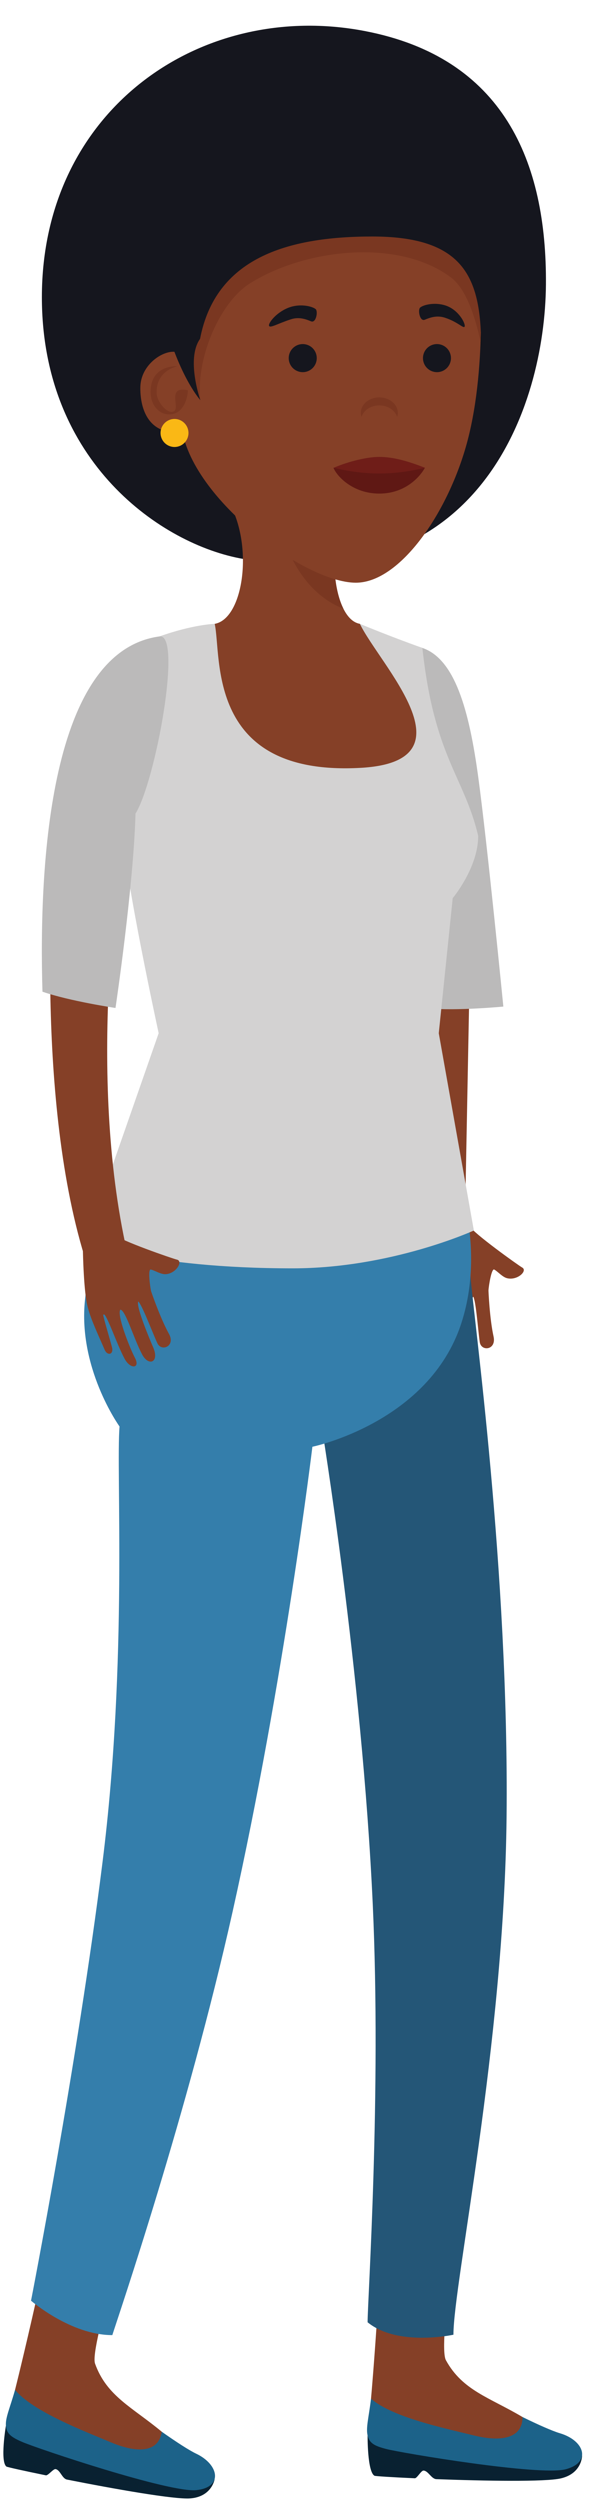 <?xml version="1.0" encoding="UTF-8"?><svg xmlns="http://www.w3.org/2000/svg" xmlns:xlink="http://www.w3.org/1999/xlink" height="362.3" preserveAspectRatio="xMidYMid meet" version="1.0" viewBox="127.6 29.7 85.9 362.3" width="85.9" zoomAndPan="magnify"><g><g><path d="M 189.004 216.402 C 188.988 214.281 190.645 208.273 190.645 208.273 C 190.645 208.273 194.703 204.992 195.75 207.383 C 196.164 208.324 202.836 213.09 203.371 213.387 C 204.195 213.84 202.719 215.289 201.203 214.941 C 200.5 214.781 199.809 213.938 199.316 213.68 C 198.926 213.469 198.512 216.027 198.477 216.734 C 198.438 217.445 196.52 217.535 193.961 217.949 C 189.895 218.609 189.016 217.141 189.004 216.402" fill="#854027"/></g><g><path d="M 193.457 218.004 C 192.445 217.422 197.441 217.105 196.305 217.605 C 195.719 217.867 196.266 222.988 196.461 224.57 C 196.758 226.973 195.035 227.102 194.637 225.137 C 194.113 222.582 194.16 218.414 193.457 218.004" fill="#854027"/></g><g><path d="M 190.906 217.855 C 190.219 217.398 194.039 217.211 193.457 218.004 C 192.727 218.406 193.133 223.473 193.496 225.336 C 193.828 227.008 192.379 226.762 192.012 224.992 C 191.508 222.531 191.391 218.184 190.906 217.855" fill="#854027"/></g><g><path d="M 198.477 216.734 C 198.477 216.734 195.352 216.859 196.137 217.438 C 196.621 217.52 196.938 222.305 197.211 224.184 C 197.422 225.613 199.645 225.348 199.219 223.395 C 198.637 220.762 198.477 216.734 198.477 216.734" fill="#854027"/></g><g><path d="M 189.004 216.402 C 189.09 214.559 190.898 217.652 190.848 217.973 C 190.75 218.605 190.777 221.027 190.738 222.852 C 190.711 224.008 189.73 223.938 189.613 222.949 C 189.391 221.082 188.922 218.172 189.004 216.402" fill="#854027"/></g><g><path d="M 192.305 371.738 C 189.883 367.34 205.434 290.566 196.293 243.734 C 193.887 231.398 176.207 233.676 178.359 243.734 C 189.051 293.652 181.434 377.312 181.434 377.312 C 181.434 377.312 184.363 382.516 196.988 384.02 C 201.633 384.574 205.195 381.023 203.414 379.965 C 198.641 377.129 194.727 376.145 192.305 371.738" fill="#854027"/></g><g><path d="M 195.867 214.586 C 181.93 203.074 174.223 236.09 174.223 236.09 C 174.223 236.09 180.133 271.914 181.684 305.605 C 182.949 333.148 180.938 362.957 180.938 366.238 C 185.336 369.812 193.395 368.039 193.395 368.039 C 193.379 360.738 200.766 325.934 201.105 293.039 C 201.473 257.164 196.293 220.508 195.867 214.586" fill="#245677"/></g><g><path d="M 188.383 210.719 L 185.797 155.258 L 195.961 159.824 L 194.938 213.305 L 188.383 210.719" fill="#854027"/></g><g><path d="M 188.887 123.594 C 193.578 125.195 195.648 132.48 196.984 142.23 C 198.316 151.98 200.637 175.57 200.637 175.57 C 200.637 175.57 193.934 176.215 189.781 175.832 C 184.734 157.781 173.727 118.422 188.887 123.594" fill="#bbbaba"/></g><g><path d="M 208.988 388.859 C 206.758 389.387 197.902 389.23 190.926 388.973 C 190.18 388.941 189.738 387.75 189.051 387.727 C 188.715 387.711 188.109 388.855 187.789 388.844 C 184.461 388.695 182.066 388.539 181.945 388.48 C 180.887 387.938 180.938 382.641 180.938 382.641 L 212.066 385.562 C 212.066 385.562 212.066 388.137 208.988 388.859" fill="#092131"/></g><g><path d="M 209.711 387.531 C 205.941 388.547 185.934 385.195 183.621 384.594 C 181.953 384.16 181.203 383.773 180.938 382.641 C 180.672 381.508 181.113 379.996 181.434 377.312 C 184.535 380.02 192.148 381.598 196.375 382.641 C 200.602 383.68 203.441 382.914 203.414 379.965 C 205.688 381.086 207.766 381.996 208.812 382.309 C 212.395 383.355 213.48 386.512 209.711 387.531" fill="#1c6289"/></g><g><path d="M 141.395 372.238 C 139.688 367.512 167.086 294.129 165.402 246.438 C 164.957 233.883 147.137 233.355 147.688 243.629 C 150.418 294.605 129.781 376.035 129.781 376.035 C 129.781 376.035 131.859 381.637 144.094 385.102 C 148.59 386.371 152.672 383.426 151.074 382.102 C 146.805 378.547 143.098 376.969 141.395 372.238" fill="#854027"/></g><g><path d="M 155.188 391.762 C 152.898 391.934 144.18 390.391 137.328 389.035 C 136.602 388.895 136.348 387.648 135.672 387.516 C 135.344 387.445 134.566 388.484 134.254 388.418 C 130.988 387.75 128.648 387.227 128.535 387.148 C 127.578 386.445 128.457 381.219 128.457 381.219 L 158.742 388.988 C 158.742 388.988 158.34 391.527 155.188 391.762" fill="#092131"/></g><g><path d="M 156.105 390.562 C 152.23 390.977 132.988 384.527 130.805 383.57 C 129.223 382.887 128.543 382.383 128.457 381.219 C 128.371 380.059 129.047 378.641 129.781 376.035 C 132.422 379.199 139.691 381.949 143.703 383.641 C 147.715 385.324 150.641 385.02 151.074 382.102 C 153.145 383.566 155.051 384.793 156.039 385.266 C 159.414 386.859 159.988 390.148 156.105 390.562" fill="#1c6289"/></g><g><path d="M 194.535 221.473 C 198.59 209.051 192.688 196.59 192.688 196.59 C 189.191 192.895 176.941 182.191 176.941 182.191 C 176.941 182.191 146.098 199.527 145.129 199.562 C 145.129 199.562 141.266 203.656 139.992 217.559 C 138.672 227.715 144.945 236.426 144.945 236.426 C 144.41 242.953 146.168 270.109 142.477 299.551 C 138.809 328.789 132.102 363.109 132.102 363.109 C 132.102 363.109 137.867 368.102 143.898 368.098 C 144.781 365.32 154.797 336.027 161.348 306.75 C 168.844 273.227 172.93 239.359 172.93 239.359 C 172.93 239.359 189.836 235.875 194.535 221.473" fill="#347eab"/></g><g><path d="M 162.84 110.691 C 196.918 116.633 206.676 88.797 206.816 70.945 C 206.957 53.09 200.637 38.039 180.5 34.191 C 156.805 29.66 133.676 45.578 133.676 72.762 C 133.676 96.699 151.133 108.648 162.84 110.691" fill="#15161e"/></g><g><path d="M 140.062 209.66 L 150.621 179.43 C 150.621 179.43 145.578 156.211 145.578 151.055 C 145.578 137.578 145.859 123.664 150.746 121.926 C 155.633 120.188 158.754 120.105 158.754 120.105 L 169.289 126.164 L 179.82 120.105 C 179.82 120.105 184 121.855 188.887 123.594 C 190.605 139.469 194.957 142.227 196.984 150.824 C 197 155.438 193.289 159.855 193.289 159.855 L 191.266 179.43 L 196.359 208.02 C 196.359 208.02 184.359 213.504 170.082 213.504 C 149.035 213.504 140.062 209.66 140.062 209.66" fill="#d3d2d2"/></g><g><path d="M 179.82 120.105 C 182.645 125.988 196.66 140.031 179.953 140.973 C 157.441 142.242 159.801 124.848 158.754 120.105 C 162.742 119.406 164.289 109.695 161.258 103.34 C 158.227 96.98 180.52 101.98 177.746 105.012 C 174.977 108.047 175.809 119.406 179.82 120.105" fill="#854027"/></g><g><path d="M 177.434 117.914 C 177.43 117.914 177.43 117.914 177.43 117.914 C 177.016 117.082 176.695 116.074 176.48 114.988 C 176.695 116.074 177.016 117.082 177.434 117.914" fill="#e8d6cf"/></g><g><path d="M 177.43 117.914 C 174.176 116.652 171.703 114.02 170.059 110.816 C 172.25 112.121 174.387 113.105 176.266 113.656 C 176.32 114.109 176.391 114.555 176.48 114.988 C 176.695 116.074 177.016 117.082 177.43 117.914" fill="#7a3721"/></g><g><path d="M 152.754 63.023 L 153.871 90.289 C 153.871 100.879 171.527 114.145 179.23 114.145 C 185.699 114.145 192.75 103.809 195.445 93.547 C 198.371 82.391 197.289 67.969 196.789 63.023 L 152.754 63.023" fill="#854027"/></g><g><path d="M 158.703 86.469 C 158.703 89.699 157.465 91.984 153.957 92.324 C 148.836 92.82 147.91 88.48 147.965 85.785 C 148.027 82.668 151.023 80.555 152.906 80.68 C 156.418 80.906 158.703 83.234 158.703 86.469" fill="#854027"/></g><g><path d="M 169.492 81.598 C 169.492 82.723 170.406 83.633 171.527 83.633 C 172.652 83.633 173.562 82.723 173.562 81.598 C 173.562 80.473 172.652 79.562 171.527 79.562 C 170.406 79.562 169.492 80.473 169.492 81.598" fill="#15161e"/></g><g><path d="M 188.973 81.598 C 188.973 82.723 189.879 83.633 191.004 83.633 C 192.125 83.633 193.035 82.723 193.035 81.598 C 193.035 80.473 192.125 79.562 191.004 79.562 C 189.879 79.562 188.973 80.473 188.973 81.598" fill="#15161e"/></g><g><path d="M 175.98 97.48 C 176.512 98.789 178.855 101.23 182.641 101.23 C 186.566 101.23 188.684 98.578 189.258 97.48 L 175.98 97.48" fill="#5f1814"/></g><g><path d="M 176.059 97.48 C 177.523 96.816 180.516 95.914 182.617 95.914 C 184.727 95.914 186.875 96.559 189.25 97.48 C 189.25 97.48 186.238 98.32 182.617 98.32 C 178.996 98.32 176.059 97.48 176.059 97.48" fill="#6f1d18"/></g><g><path d="M 139.523 210.66 C 132.527 186.508 135.492 152.371 135.492 152.371 L 145.035 155.109 C 145.035 155.109 140.031 186.375 146.344 212.434 C 148.855 215.305 142 219.207 139.523 210.66" fill="#854027"/></g><g><path d="M 140.355 219.203 C 139.734 217.176 139.629 210.945 139.629 210.945 C 139.629 210.945 142.59 206.648 144.27 208.645 C 144.938 209.434 152.684 212.113 153.277 212.242 C 154.199 212.449 153.191 214.254 151.645 214.352 C 150.922 214.395 150.02 213.785 149.477 213.676 C 149.043 213.586 149.363 216.152 149.531 216.844 C 149.699 217.535 147.887 218.164 145.547 219.289 C 141.836 221.07 140.57 219.91 140.355 219.203" fill="#854027"/></g><g><path d="M 145.078 219.48 C 143.941 219.203 148.645 217.488 147.695 218.289 C 147.207 218.711 149.184 223.469 149.816 224.93 C 150.781 227.148 149.164 227.758 148.227 225.988 C 147.004 223.688 145.867 219.68 145.078 219.48" fill="#854027"/></g><g><path d="M 142.586 220.062 C 141.801 219.816 145.41 218.559 145.078 219.48 C 144.492 220.07 146.312 224.816 147.191 226.5 C 147.98 228.016 146.52 228.188 145.672 226.594 C 144.488 224.379 143.145 220.238 142.586 220.062" fill="#854027"/></g><g><path d="M 149.531 216.844 C 149.531 216.844 146.574 217.848 147.488 218.18 C 147.977 218.121 149.633 222.621 150.43 224.348 C 151.035 225.656 153.09 224.773 152.125 223.02 C 150.824 220.66 149.531 216.844 149.531 216.844" fill="#854027"/></g><g><path d="M 140.355 219.203 C 139.914 217.41 142.523 219.867 142.562 220.191 C 142.652 220.824 143.367 223.145 143.84 224.898 C 144.145 226.02 143.188 226.227 142.789 225.312 C 142.051 223.586 140.777 220.93 140.355 219.203" fill="#854027"/></g><g><path d="M 150.746 121.926 C 154.105 121.469 150.168 142.93 147.262 147.602 C 146.965 158.324 144.359 175.773 144.359 175.773 C 144.359 175.773 137.699 174.781 133.762 173.414 C 133.199 154.684 134.867 124.059 150.746 121.926" fill="#bbbaba"/></g><g><path d="M 185.227 90.121 C 184.918 89.156 183.883 88.449 182.641 88.449 C 181.395 88.449 180.359 89.156 180.059 90.121 C 179.996 89.938 179.953 89.742 179.953 89.543 C 179.953 88.301 181.156 87.289 182.641 87.289 C 184.121 87.289 185.324 88.301 185.324 89.543 C 185.324 89.742 185.285 89.938 185.227 90.121" fill="#7a3721"/></g><g><path d="M 152.148 89.754 C 150.656 89.754 149.445 88.398 149.449 86.488 C 149.453 82.988 152.438 82.766 153.195 82.766 C 153.305 82.766 153.367 82.77 153.367 82.77 C 153.367 82.77 150.215 83.344 150.328 86.684 C 150.367 87.832 151.598 89.391 152.496 89.391 C 152.629 89.391 152.75 89.355 152.859 89.285 C 153.664 88.777 152.098 86.164 154.113 86.164 C 154.32 86.164 154.566 86.191 154.855 86.254 C 154.855 87.293 154.305 89.406 152.594 89.715 C 152.445 89.738 152.293 89.754 152.148 89.754" fill="#7a3721"/></g><g><path d="M 195.027 77.004 C 194.902 77.418 194.086 76.363 192.148 75.738 C 190.965 75.352 189.961 75.738 189.234 76.035 C 188.504 76.34 188.191 74.578 188.57 74.266 C 189.039 73.871 190.684 73.453 192.266 73.977 C 194.16 74.605 195.156 76.59 195.027 77.004" fill="#15161e"/></g><g><path d="M 166.637 76.902 C 166.762 77.316 167.883 76.594 169.82 75.969 C 171.008 75.582 172.012 75.969 172.734 76.266 C 173.469 76.566 173.777 74.812 173.398 74.492 C 172.93 74.102 171.289 73.684 169.707 74.203 C 167.809 74.828 166.508 76.488 166.637 76.902" fill="#15161e"/></g><g><path d="M 197.516 80.113 C 197.5 80.113 197.441 79.797 197.332 79.273 C 197.355 78.652 197.371 78.035 197.383 77.426 L 197.516 80.113 M 153.422 79.332 C 152.215 74.875 151.41 69.07 152.68 63.023 C 153.465 62.043 158.617 61.719 165.137 61.719 C 178.176 61.719 196.684 63.023 196.684 63.023 L 152.754 63.023 L 153.422 79.332" fill="#131419"/></g><g><path d="M 157.004 82.332 C 156.191 81.566 155.117 81.031 153.844 80.793 C 153.699 80.324 153.559 79.836 153.422 79.332 L 152.754 63.023 L 196.684 63.023 L 197.383 77.426 C 197.371 78.035 197.355 78.652 197.332 79.273 C 196.898 77.199 195.648 71.863 193.035 69.91 C 189.621 67.359 185.059 66.262 180.348 66.262 C 174.422 66.262 168.266 68 163.863 70.77 C 160.699 72.758 158.004 77.535 157.004 82.332" fill="#7a3721"/></g><g><path d="M 156.672 87.688 C 156.672 87.688 155.145 85.004 153.844 80.793 C 155.117 81.031 156.191 81.566 157.004 82.332 C 156.621 84.164 156.488 86.004 156.672 87.688" fill="#7a3721"/></g><g><path d="M 198.102 59.246 C 199.289 65.34 198.848 74.59 197.375 77.836 C 196.984 69.23 194.117 63.973 181.625 63.973 C 169.137 63.973 158.863 67.172 156.629 78.805 C 154.562 81.715 156.672 87.688 156.672 87.688 C 156.672 87.688 153.898 84.652 151.707 77.07 C 150.422 72.617 150.98 64.883 151.664 59.246 L 198.102 59.246" fill="#15161e"/></g><g><path d="M 154.949 92.445 C 154.949 93.566 154.039 94.477 152.922 94.477 C 151.801 94.477 150.895 93.566 150.895 92.445 C 150.895 91.328 151.801 90.414 152.922 90.414 C 154.039 90.414 154.949 91.328 154.949 92.445" fill="#fab815"/></g></g></svg>